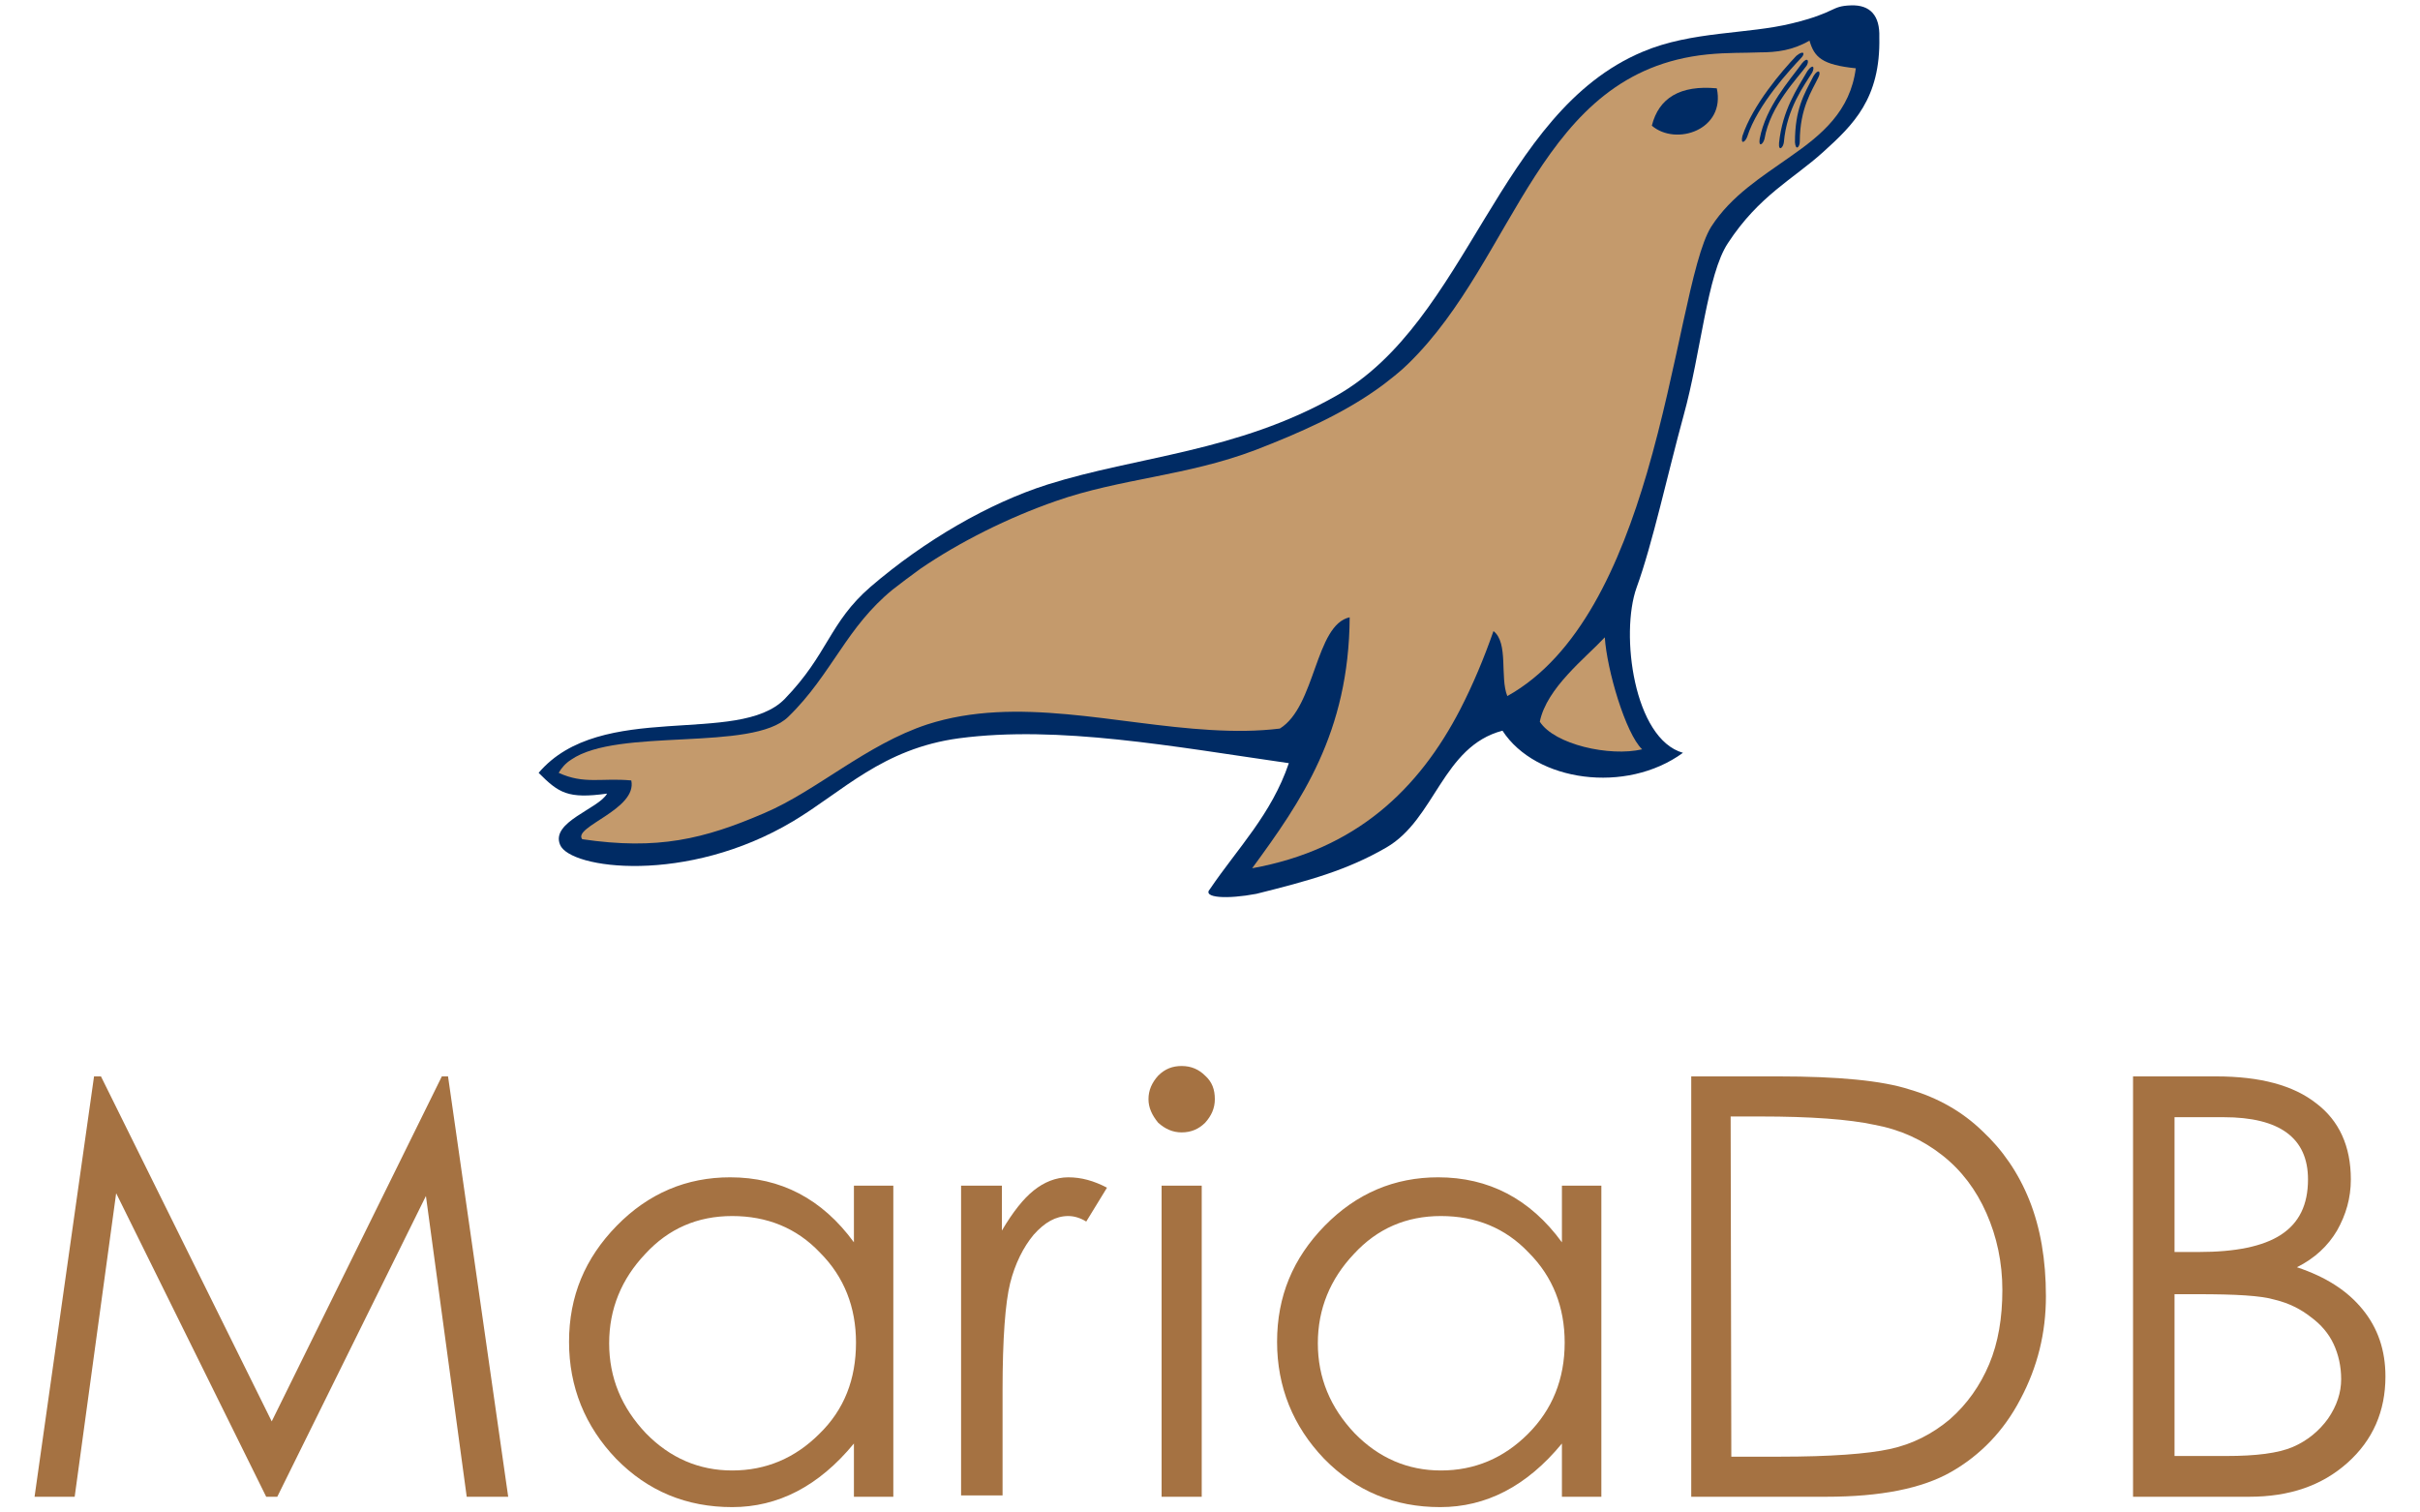 <?xml version="1.0" encoding="UTF-8"?>
<svg xmlns="http://www.w3.org/2000/svg" width="64" height="40" viewBox="0 0 64 40" fill="none">
  <path d="M42.35 31.356V39.584H41.307V38.176C40.375 39.31 39.296 39.858 38.089 39.858C36.882 39.858 35.858 39.438 35.017 38.578C34.194 37.719 33.774 36.677 33.774 35.488C33.774 34.281 34.194 33.276 35.035 32.416C35.877 31.557 36.882 31.136 38.034 31.136C39.369 31.136 40.466 31.703 41.307 32.855V31.356H42.35ZM41.38 35.507C41.38 34.574 41.07 33.769 40.43 33.129C39.808 32.471 39.022 32.16 38.107 32.16C37.193 32.16 36.425 32.489 35.803 33.166C35.182 33.824 34.852 34.611 34.852 35.525C34.852 36.439 35.182 37.225 35.822 37.902C36.462 38.56 37.23 38.889 38.107 38.889C39.003 38.889 39.771 38.56 40.411 37.92C41.051 37.28 41.38 36.476 41.38 35.507Z" fill="#A57242"></path>
  <path d="M44.727 39.584V28.467H47.031C48.603 28.467 49.774 28.576 50.505 28.814C51.255 29.034 51.895 29.399 52.425 29.911C52.955 30.405 53.376 31.009 53.669 31.74C53.961 32.471 54.107 33.312 54.107 34.282C54.107 35.251 53.888 36.147 53.431 37.006C52.992 37.847 52.37 38.487 51.602 38.926C50.834 39.365 49.737 39.584 48.292 39.584H44.727ZM45.787 38.524H47.067C48.402 38.524 49.39 38.451 49.975 38.323C50.578 38.195 51.108 37.92 51.566 37.536C52.023 37.134 52.37 36.641 52.608 36.074C52.846 35.507 52.955 34.849 52.955 34.117C52.955 33.386 52.809 32.709 52.535 32.087C52.261 31.466 51.877 30.954 51.364 30.551C50.852 30.149 50.267 29.875 49.572 29.747C48.896 29.601 47.89 29.527 46.555 29.527H45.769L45.787 38.524Z" fill="#A57242"></path>
  <path d="M30.373 29.07C30.373 28.832 30.464 28.631 30.629 28.448C30.811 28.265 31.013 28.192 31.25 28.192C31.506 28.192 31.707 28.284 31.872 28.448C32.055 28.613 32.128 28.814 32.128 29.07C32.128 29.308 32.037 29.509 31.872 29.692C31.707 29.856 31.506 29.948 31.25 29.948C31.013 29.948 30.811 29.856 30.629 29.692C30.464 29.491 30.373 29.29 30.373 29.07ZM30.72 31.356H31.781V39.584H30.72V31.356Z" fill="#A57242"></path>
  <path d="M0.914 39.584L2.487 28.467H2.67L7.186 37.591L11.685 28.467H11.849L13.44 39.584H12.343L11.264 31.63L7.333 39.584H7.04L3.072 31.557L1.975 39.584H0.914Z" fill="#A57242"></path>
  <path d="M23.625 31.356V39.584H22.583V38.176C21.65 39.31 20.571 39.858 19.364 39.858C18.158 39.858 17.134 39.438 16.293 38.578C15.47 37.719 15.049 36.677 15.049 35.488C15.049 34.281 15.47 33.276 16.311 32.416C17.152 31.557 18.158 31.136 19.31 31.136C20.645 31.136 21.742 31.703 22.583 32.855V31.356H23.625ZM22.638 35.507C22.638 34.574 22.327 33.769 21.687 33.129C21.065 32.471 20.279 32.16 19.364 32.16C18.45 32.16 17.682 32.489 17.061 33.166C16.439 33.824 16.11 34.611 16.11 35.525C16.11 36.439 16.439 37.225 17.079 37.902C17.719 38.56 18.487 38.889 19.364 38.889C20.261 38.889 21.029 38.56 21.669 37.92C22.327 37.28 22.638 36.476 22.638 35.507Z" fill="#A57242"></path>
  <path d="M25.417 31.356H26.496V32.544C26.789 32.05 27.063 31.703 27.337 31.484C27.611 31.264 27.922 31.136 28.252 31.136C28.599 31.136 28.928 31.228 29.276 31.41L28.727 32.306C28.581 32.215 28.416 32.16 28.252 32.16C27.922 32.16 27.63 32.325 27.337 32.654C27.063 32.983 26.843 33.422 26.715 33.934C26.587 34.446 26.514 35.397 26.514 36.768V39.548H25.417V31.356Z" fill="#A57242"></path>
  <path d="M56.411 28.467H58.606C59.776 28.467 60.654 28.704 61.257 29.18C61.861 29.637 62.171 30.314 62.171 31.191C62.171 31.685 62.043 32.124 61.806 32.544C61.568 32.947 61.221 33.276 60.745 33.514C61.513 33.77 62.08 34.135 62.482 34.629C62.885 35.123 63.086 35.708 63.086 36.403C63.086 37.317 62.757 38.085 62.08 38.688C61.403 39.292 60.544 39.584 59.483 39.584H56.411V28.467ZM57.508 29.546V33.111H58.148C59.118 33.111 59.849 32.965 60.325 32.654C60.8 32.343 61.038 31.868 61.038 31.191C61.038 30.094 60.288 29.546 58.807 29.546H57.508ZM57.508 34.227V38.506H58.88C59.666 38.506 60.251 38.432 60.635 38.268C61.019 38.103 61.33 37.847 61.568 37.518C61.806 37.171 61.915 36.823 61.915 36.476C61.915 36.129 61.842 35.818 61.714 35.543C61.586 35.269 61.385 35.031 61.111 34.83C60.855 34.629 60.544 34.465 60.16 34.373C59.794 34.263 59.118 34.227 58.112 34.227H57.508Z" fill="#A57242"></path>
  <path d="M48.951 0.142C48.402 0.16 48.585 0.325 47.397 0.617C46.208 0.91 44.745 0.818 43.447 1.367C39.607 2.976 38.839 8.498 35.328 10.473C32.713 11.954 30.08 12.064 27.703 12.814C26.149 13.308 24.448 14.295 23.022 15.52C21.925 16.471 21.906 17.294 20.754 18.483C19.529 19.744 15.89 18.501 14.245 20.439C14.775 20.969 15.013 21.134 16.055 20.988C15.835 21.39 14.556 21.737 14.812 22.341C15.068 22.981 18.158 23.401 20.974 21.719C22.29 20.933 23.333 19.799 25.362 19.525C27.995 19.177 31.031 19.744 34.085 20.183C33.627 21.536 32.731 22.432 32 23.511C31.781 23.749 32.457 23.785 33.225 23.639C34.615 23.292 35.621 23.017 36.663 22.414C37.961 21.664 38.144 19.744 39.735 19.324C40.613 20.677 43.008 21.006 44.508 19.909C43.209 19.543 42.843 16.764 43.282 15.539C43.703 14.386 44.105 12.521 44.526 10.985C44.983 9.34 45.148 7.255 45.696 6.432C46.519 5.17 47.433 4.732 48.219 4.018C49.006 3.305 49.737 2.61 49.701 0.983C49.719 0.416 49.463 0.124 48.951 0.142Z" fill="#002B64"></path>
  <path d="M15.397 22.194C17.39 22.487 18.615 22.194 20.224 21.499C21.596 20.914 22.912 19.689 24.521 19.159C26.898 18.391 29.495 19.159 32.018 19.305C32.64 19.342 33.243 19.342 33.847 19.268C34.798 18.683 34.779 16.526 35.694 16.325C35.675 19.378 34.414 21.189 33.115 22.962C35.858 22.468 37.522 20.878 38.62 18.756C38.949 18.116 39.241 17.422 39.497 16.69C39.9 17.001 39.662 17.915 39.863 18.409C41.765 17.349 42.843 14.935 43.557 12.503C44.38 9.687 44.727 6.834 45.257 5.993C45.788 5.17 46.592 4.677 47.342 4.146C48.183 3.561 48.933 2.939 49.079 1.806C48.183 1.714 47.982 1.513 47.854 1.074C47.415 1.33 46.994 1.385 46.537 1.385C46.135 1.403 45.696 1.385 45.148 1.44C40.686 1.897 40.119 6.816 37.248 9.614C37.047 9.815 36.809 9.998 36.572 10.181C35.566 10.93 34.341 11.46 33.207 11.899C31.378 12.594 29.641 12.649 27.922 13.252C26.661 13.691 25.381 14.331 24.338 15.044C24.082 15.227 23.845 15.41 23.607 15.593C23.003 16.087 22.601 16.635 22.217 17.202C21.815 17.787 21.431 18.391 20.846 18.958C19.895 19.89 16.348 19.232 15.104 20.091C14.958 20.183 14.848 20.311 14.775 20.439C15.451 20.75 15.909 20.567 16.695 20.64C16.86 21.408 15.141 21.865 15.397 22.194Z" fill="#C49A6C"></path>
  <path d="M42.441 16.855C42.496 17.714 42.99 19.397 43.428 19.817C42.569 20.018 41.106 19.689 40.722 19.086C40.905 18.19 41.929 17.404 42.441 16.855Z" fill="#C49A6C"></path>
  <path d="M43.685 3.324C44.325 3.872 45.641 3.433 45.403 2.336C44.434 2.245 43.867 2.592 43.685 3.324Z" fill="#002B64"></path>
  <path d="M48.091 2.043C47.927 2.391 47.598 2.848 47.598 3.744C47.598 3.89 47.488 4 47.47 3.762C47.47 2.885 47.707 2.501 47.963 2.007C48.091 1.806 48.165 1.897 48.091 2.043Z" fill="#002B64"></path>
  <path d="M47.927 1.916C47.726 2.245 47.251 2.866 47.177 3.762C47.159 3.909 47.031 4.018 47.049 3.781C47.141 2.903 47.525 2.354 47.799 1.879C47.945 1.678 48 1.769 47.927 1.916Z" fill="#002B64"></path>
  <path d="M47.781 1.733C47.561 2.044 46.812 2.793 46.665 3.671C46.629 3.817 46.501 3.909 46.537 3.671C46.702 2.812 47.324 2.135 47.653 1.678C47.799 1.495 47.854 1.605 47.781 1.733Z" fill="#002B64"></path>
  <path d="M47.634 1.532C47.36 1.824 46.482 2.757 46.208 3.616C46.153 3.763 46.025 3.836 46.08 3.598C46.354 2.775 47.122 1.879 47.506 1.477C47.708 1.312 47.744 1.422 47.634 1.532Z" fill="#002B64"></path>
</svg>
